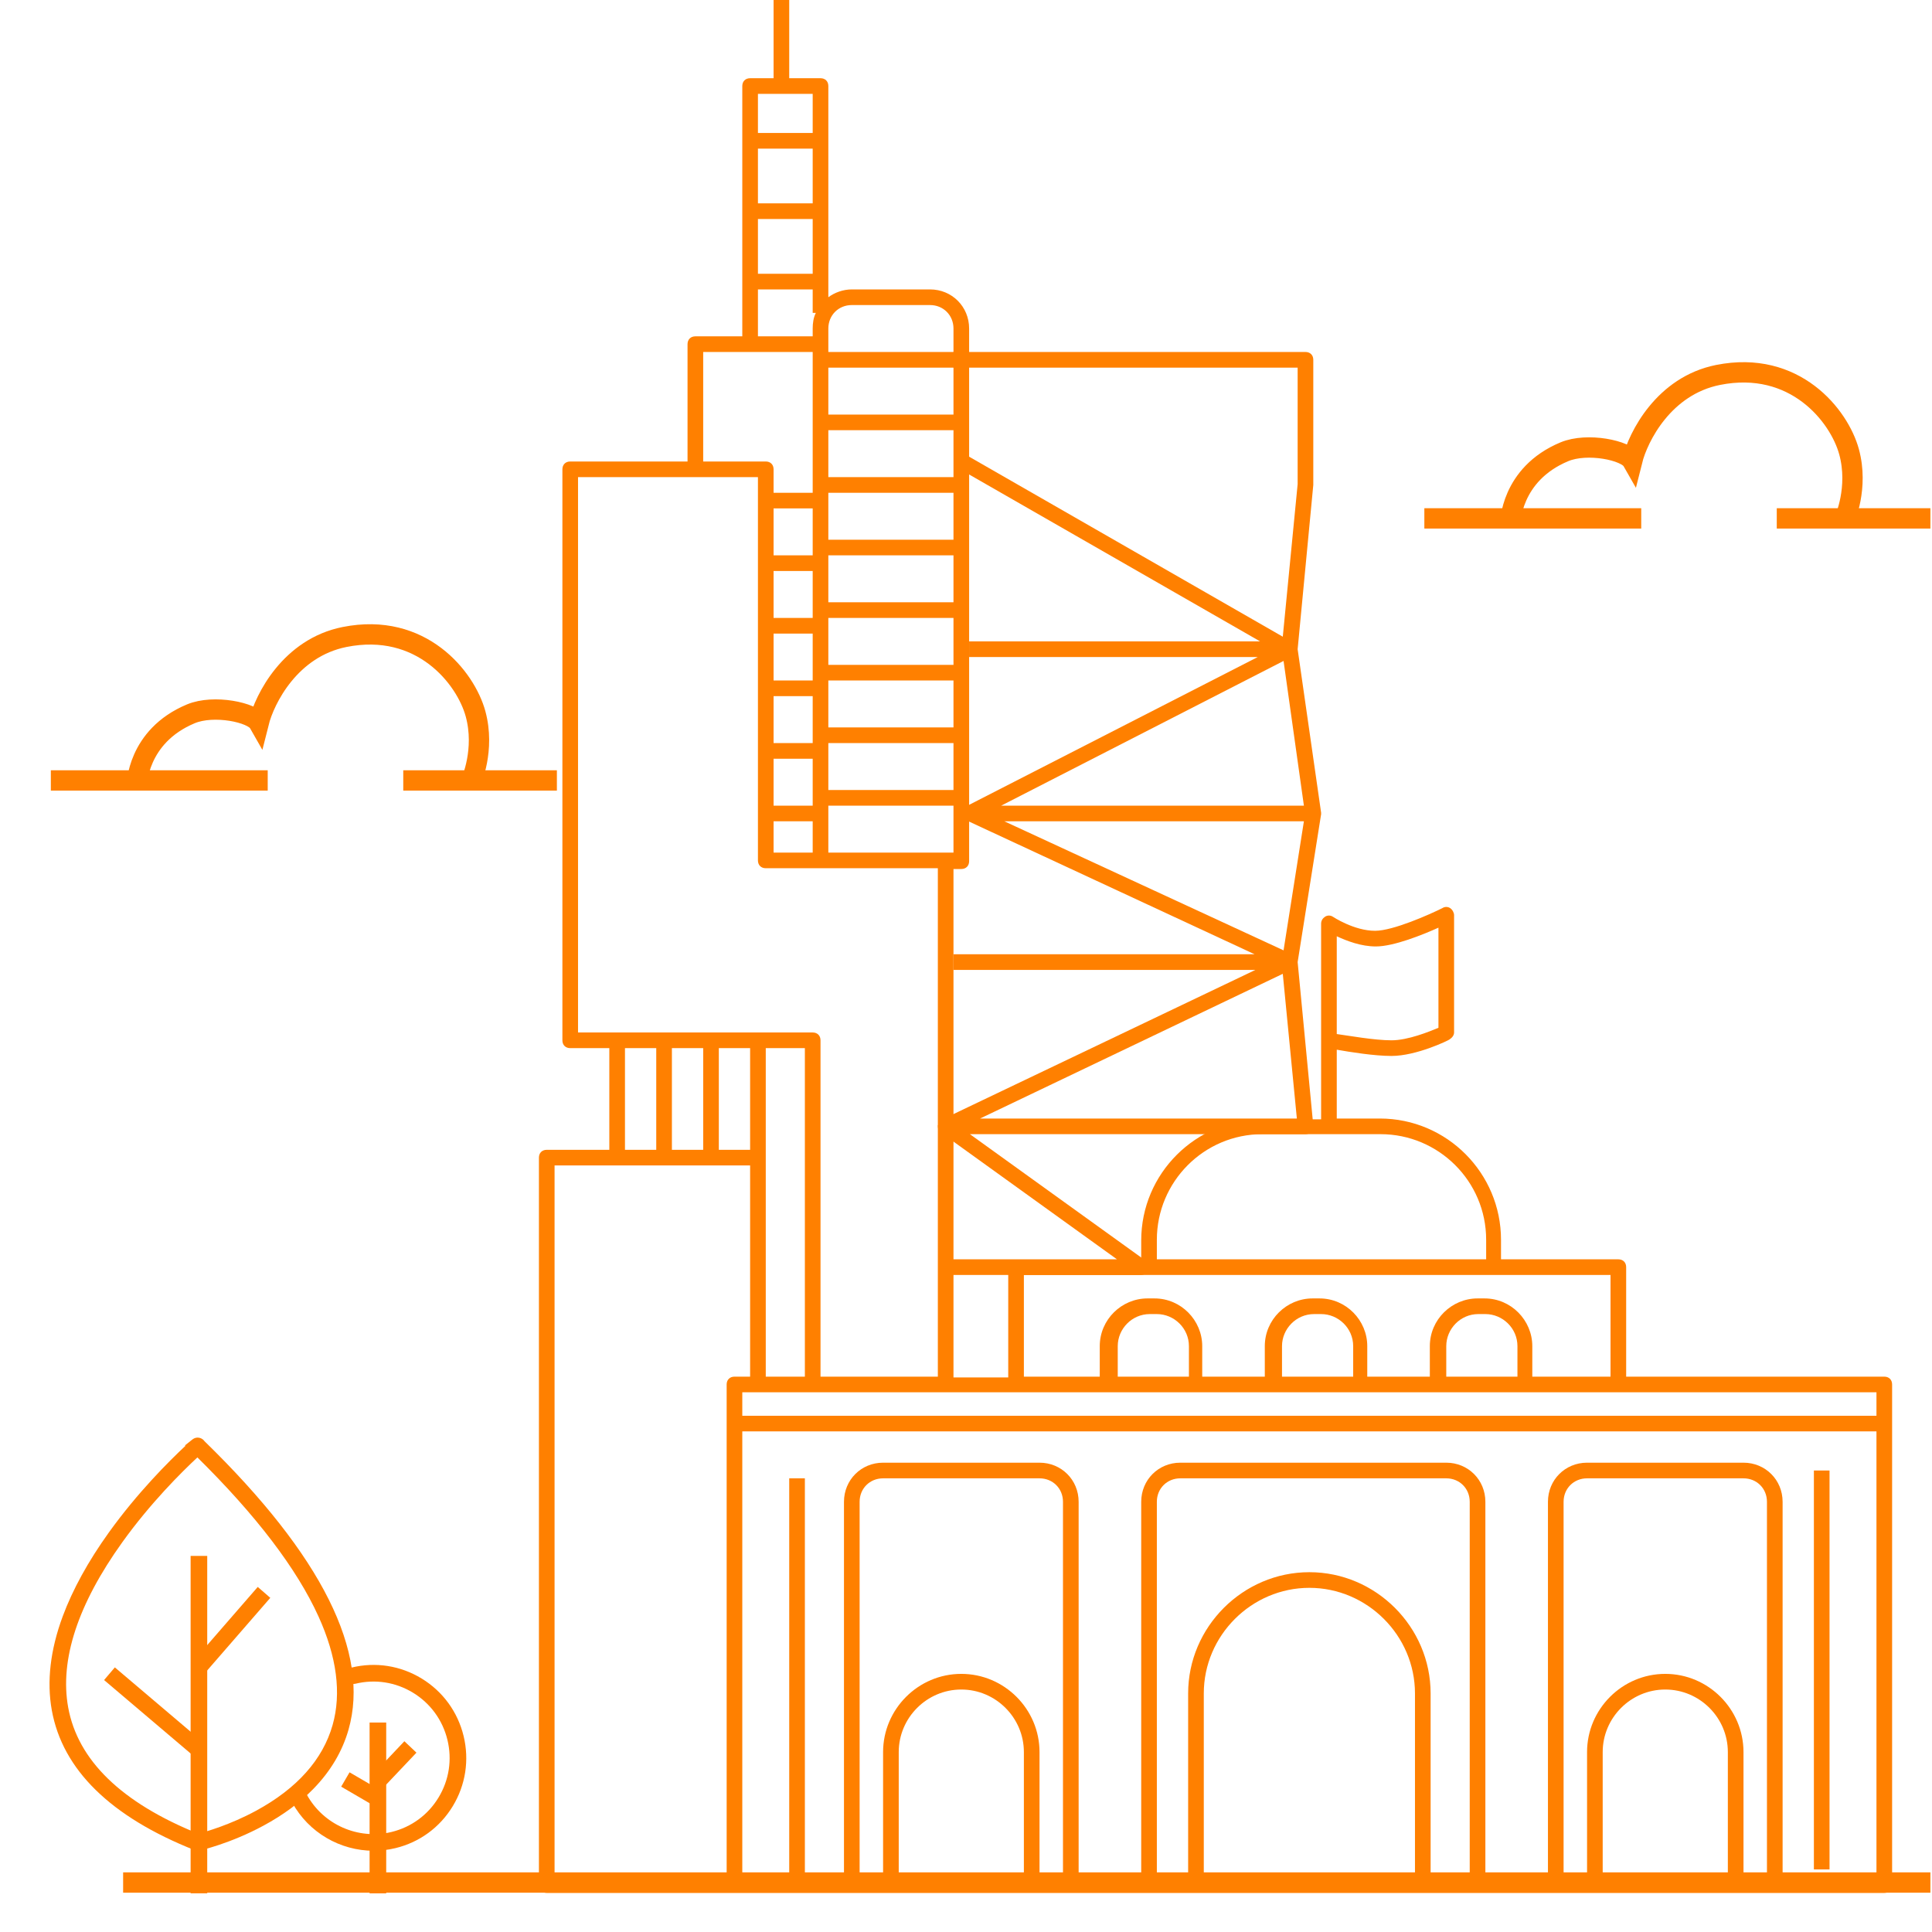 <svg width="190" height="190" viewBox="0 0 190 190" fill="none" xmlns="http://www.w3.org/2000/svg">
<path d="M129.923 79.923L127.615 63.846L129.154 47.692V35.385C129.154 34.923 128.846 34.615 128.384 34.615H93.769V36.154H127.615V47.615L126.154 62.615L94.923 44.692L94.153 46L123.923 63.077H95.307V64.615H123.692L95 79.308C94.769 79.461 94.538 79.692 94.615 80C94.615 80.308 94.769 80.538 95.077 80.692L123.384 93.846H93.769V95.385H123.461L92.692 110.077C92.461 110.231 92.307 110.461 92.231 110.692C92.231 111 92.307 111.231 92.538 111.384L109.846 123.846H93V125.384H112.23C112.538 125.384 112.846 125.154 113 124.846C113.154 124.538 113 124.154 112.692 124L95.384 111.538H128.384C128.615 111.538 128.846 111.461 128.923 111.308C129.077 111.154 129.154 110.923 129.154 110.692L127.615 94.615L129.923 80.077V79.923ZM128.23 79.231H98.461L126.23 65L128.23 79.231ZM96.384 110L126.154 95.769L127.538 110H96.384ZM126.23 93.461L98.769 80.769H128.23L126.23 93.461Z" fill="#FF8000"/>
<path d="M185.308 135.385H159.923V124.615C159.923 124.154 159.615 123.846 159.154 123.846H147.615V121.923C147.615 115.385 142.308 110 135.692 110H131.462V103.231C132.769 103.462 135.154 103.846 136.846 103.846C139.308 103.846 142.462 102.308 142.538 102.231C142.769 102.077 143 101.846 143 101.538V90C143 89.769 142.846 89.462 142.615 89.308C142.385 89.154 142.077 89.154 141.846 89.308C140.615 89.923 137 91.538 135.231 91.538C133.154 91.538 131.077 90.154 131.077 90.154C130.846 90 130.538 90 130.308 90.154C130.077 90.308 129.923 90.538 129.923 90.846V110.077H124.154C117.615 110.077 112.231 115.385 112.231 122V123.923H99.923C99.462 123.923 99.154 124.231 99.154 124.692V135.462H93.769V85.462H94.538C95 85.462 95.308 85.154 95.308 84.692V32.308C95.308 30.154 93.615 28.462 91.462 28.462H83.769C82.923 28.462 82.077 28.769 81.462 29.231V8.462C81.462 8 81.154 7.692 80.692 7.692H77.615V0H76.077V7.692H73.769C73.308 7.692 73 8 73 8.462V33.077H68.385C67.923 33.077 67.615 33.385 67.615 33.846V45.385H56.077C55.615 45.385 55.308 45.692 55.308 46.154V102.308C55.308 102.769 55.615 103.077 56.077 103.077H59.923V113.077H53.769C53.308 113.077 53 113.385 53 113.846V185.385C53 185.846 53.308 186.154 53.769 186.154H185.308C185.769 186.154 186.077 185.846 186.077 185.385V136.154C186.077 135.692 185.769 135.385 185.308 135.385ZM131.462 92.077C132.462 92.538 133.846 93.077 135.308 93.077C137.077 93.077 139.923 91.923 141.462 91.231V101.077C140.538 101.462 138.462 102.308 136.846 102.308C135.154 102.308 132.615 101.846 131.462 101.692V92.077ZM113.769 121.923C113.769 116.231 118.385 111.538 124.154 111.538H135.769C141.462 111.538 146.154 116.154 146.154 121.923V123.846H113.769V121.923ZM100.692 125.385H158.385V135.385H150.692V132.385C150.692 129.846 148.615 127.692 146 127.692H145.308C142.769 127.692 140.615 129.769 140.615 132.385V135.385H134.462V132.385C134.462 129.846 132.385 127.692 129.769 127.692H129.077C126.538 127.692 124.385 129.769 124.385 132.385V135.385H118.231V132.385C118.231 129.846 116.154 127.692 113.538 127.692H112.846C110.308 127.692 108.154 129.769 108.154 132.385V135.385H100.692V125.385ZM149.154 135.385H142.231V132.385C142.231 130.692 143.615 129.231 145.385 129.231H146.077C147.769 129.231 149.231 130.615 149.231 132.385V135.385H149.154ZM133 135.385H126.077V132.385C126.077 130.692 127.462 129.231 129.231 129.231H129.923C131.615 129.231 133.077 130.615 133.077 132.385V135.385H133ZM116.846 135.385H109.923V132.385C109.923 130.692 111.308 129.231 113.077 129.231H113.769C115.462 129.231 116.923 130.615 116.923 132.385V135.385H116.846ZM184.538 136.923V139.231H73V136.923H184.538ZM69.154 103.077V113.077H66.077V103.077H69.154ZM70.692 103.077H73.769V113.077H70.692V103.077ZM75.308 103.077H79.154V135.385H75.308V103.077ZM93 83.846H81.462V79.231H93.769V83.846H93ZM76.077 50H79.923V54.615H76.077V50ZM81.462 71.538V66.923H93.769V71.538H81.462ZM93.769 73.077V77.692H81.462V73.077H93.769ZM81.462 65.385V60.769H93.769V65.385H81.462ZM81.462 59.231V54.615H93.769V59.231H81.462ZM81.462 53.077V48.462H93.769V53.077H81.462ZM81.462 46.923V42.308H93.769V46.923H81.462ZM81.462 40.769V36.154H93.769V40.769H81.462ZM76.077 56.154H79.923V60.769H76.077V56.154ZM76.077 62.308H79.923V66.923H76.077V62.308ZM76.077 68.462H79.923V73.077H76.077V68.462ZM76.077 74.615H79.923V79.231H76.077V74.615ZM76.077 80.769H79.923V83.846H76.077V80.769ZM83.769 30H91.462C92.769 30 93.769 31 93.769 32.308V34.615H81.462V32.308C81.462 31 82.462 30 83.769 30ZM79.923 20H74.538V14.615H79.923V20ZM79.923 21.538V26.923H74.538V21.538H79.923ZM79.923 9.231V13.077H74.538V9.231H79.923ZM74.538 28.462H79.923V30.769H80.231C80 31.231 79.923 31.769 79.923 32.308V33.077H74.538V28.462ZM69.154 34.615H79.923V48.462H76.077V46.154C76.077 45.692 75.769 45.385 75.308 45.385H69.154V34.615ZM56.846 46.923H74.538V84.615C74.538 85.077 74.846 85.385 75.308 85.385H92.231V135.385H80.692V102.308C80.692 101.846 80.385 101.538 79.923 101.538H56.846V46.923ZM61.462 103.077H64.538V113.077H61.462V103.077ZM54.538 114.615H73.769V135.385H72.231C71.769 135.385 71.462 135.692 71.462 136.154V184.615H54.538V114.615ZM100.692 184.615H88.385V172.308C88.385 168.923 91.154 166.154 94.538 166.154C97.923 166.154 100.692 168.923 100.692 172.308V184.615ZM102.231 184.615V172.308C102.231 168.077 98.769 164.615 94.538 164.615C90.308 164.615 86.846 168.077 86.846 172.308V184.615H84.538V147.692C84.538 146.385 85.538 145.385 86.846 145.385H102.231C103.538 145.385 104.538 146.385 104.538 147.692V184.615H102.231ZM139.154 184.615H118.385V166.538C118.385 160.846 123.077 156.154 128.769 156.154C134.462 156.154 139.154 160.846 139.154 166.538V184.615ZM140.692 184.615V166.538C140.692 160 135.308 154.615 128.769 154.615C122.231 154.615 116.846 160 116.846 166.538V184.615H113.769V147.692C113.769 146.385 114.769 145.385 116.077 145.385H142.231C143.538 145.385 144.538 146.385 144.538 147.692V184.615H140.692ZM169.923 184.615H157.615V172.308C157.615 168.923 160.385 166.154 163.769 166.154C167.154 166.154 169.923 168.923 169.923 172.308V184.615ZM171.462 184.615V172.308C171.462 168.077 168 164.615 163.769 164.615C159.538 164.615 156.077 168.077 156.077 172.308V184.615H153.769V147.692C153.769 146.385 154.769 145.385 156.077 145.385H171.462C172.769 145.385 173.769 146.385 173.769 147.692V184.615H171.462ZM175.308 184.615V147.692C175.308 145.538 173.615 143.846 171.462 143.846H156.077C153.923 143.846 152.231 145.538 152.231 147.692V184.615H146.077V147.692C146.077 145.538 144.385 143.846 142.231 143.846H116.077C113.923 143.846 112.231 145.538 112.231 147.692V184.615H106.077V147.692C106.077 145.538 104.385 143.846 102.231 143.846H86.846C84.692 143.846 83 145.538 83 147.692V184.615H79.154V145.385H77.615V184.615H73V140.769H184.538V184.615H175.308Z" fill="#FF8000"/>
<path d="M178.385 144.615H179.923V183.846H178.385V144.615Z" fill="#FF8000"/>
<line x1="189.842" y1="185.135" x2="12.109" y2="185.135" stroke="#FF8000" stroke-width="2"/>
<path d="M148.518 51.537C148.518 51.537 148.518 46.649 153.85 44.427C156.102 43.489 159.922 44.279 160.515 45.316C161.107 42.946 163.625 37.94 168.957 36.874C176.511 35.363 180.873 40.873 181.843 44.427C182.812 47.982 181.398 51.092 181.398 51.092" stroke="#FF8000" stroke-width="2"/>
<line x1="140.076" y1="50.98" x2="161.404" y2="50.98" stroke="#FF8000" stroke-width="2"/>
<line x1="174.734" y1="50.98" x2="189.842" y2="50.98" stroke="#FF8000" stroke-width="2"/>
<path d="M13.441 77.308C13.441 77.308 13.441 72.42 18.773 70.198C21.026 69.26 24.846 70.05 25.438 71.087C26.031 68.717 28.549 63.711 33.881 62.645C41.434 61.134 45.797 66.644 46.766 70.198C47.736 73.753 46.322 76.863 46.322 76.863" stroke="#FF8000" stroke-width="2"/>
<line x1="5" y1="76.752" x2="26.328" y2="76.752" stroke="#FF8000" stroke-width="2"/>
<line x1="39.658" y1="76.752" x2="54.766" y2="76.752" stroke="#FF8000" stroke-width="2"/>
<path d="M18.746 153.014H20.38V186.194H18.746V153.014ZM36.347 169.4H37.981V186.199H36.347V169.4Z" fill="#FF8000"/>
<path d="M19.363 182.04L19.129 181.946C10.872 178.669 6.15 174.037 5.094 168.19C4.586 165.361 4.945 162.253 6.17 158.951C7.146 156.321 8.67 153.547 10.702 150.713C13.511 146.799 16.609 143.711 18.238 142.187L18.193 142.142L18.92 141.564C19.314 141.25 19.812 141.37 20.061 141.669L20.106 141.728C31.66 152.984 36.427 162.532 34.275 170.102C33.667 172.234 32.512 174.186 30.828 175.914C29.504 177.274 27.85 178.494 25.913 179.54C22.646 181.308 19.727 181.966 19.602 181.991L19.363 182.04ZM19.413 143.327C17.844 144.786 14.796 147.815 12.032 151.664C7.654 157.766 5.861 163.229 6.703 167.901C7.639 173.1 11.943 177.284 19.493 180.332C20.235 180.143 22.621 179.465 25.181 178.076C29.215 175.884 31.745 173.046 32.711 169.639C33.593 166.526 33.124 162.93 31.317 158.956C29.19 154.274 25.186 149.02 19.413 143.327Z" fill="#FF8000"/>
<path d="M10.236 165.222L11.293 163.977L20.092 171.443L19.035 172.688L10.236 165.222ZM33.553 175.707L34.376 174.296L37.577 176.163L36.754 177.574L33.553 175.707ZM18.814 163.585L25.348 156.065L26.581 157.137L20.048 164.656L18.814 163.585ZM36.437 174.758L39.769 171.239L40.955 172.363L37.623 175.881L36.437 174.758Z" fill="#FF8000"/>
<path d="M36.741 182.01C33.468 182.01 30.361 180.237 28.737 177.274C28.518 176.881 28.662 176.383 29.061 176.163C29.454 175.944 29.952 176.089 30.171 176.487C31.795 179.451 35.222 180.96 38.504 180.163C40.446 179.69 42.09 178.489 43.126 176.776C44.166 175.063 44.475 173.051 44.002 171.103C43.529 169.156 42.324 167.507 40.615 166.466C38.907 165.426 36.895 165.112 34.953 165.585C34.514 165.689 34.071 165.421 33.967 164.982C33.862 164.544 34.131 164.101 34.569 163.996C36.935 163.418 39.385 163.802 41.467 165.072C43.549 166.342 45.013 168.349 45.591 170.72C46.169 173.09 45.79 175.546 44.525 177.628C43.26 179.714 41.258 181.179 38.892 181.752C38.17 181.926 37.453 182.01 36.741 182.01Z" fill="#FF8000"/>
</svg>
